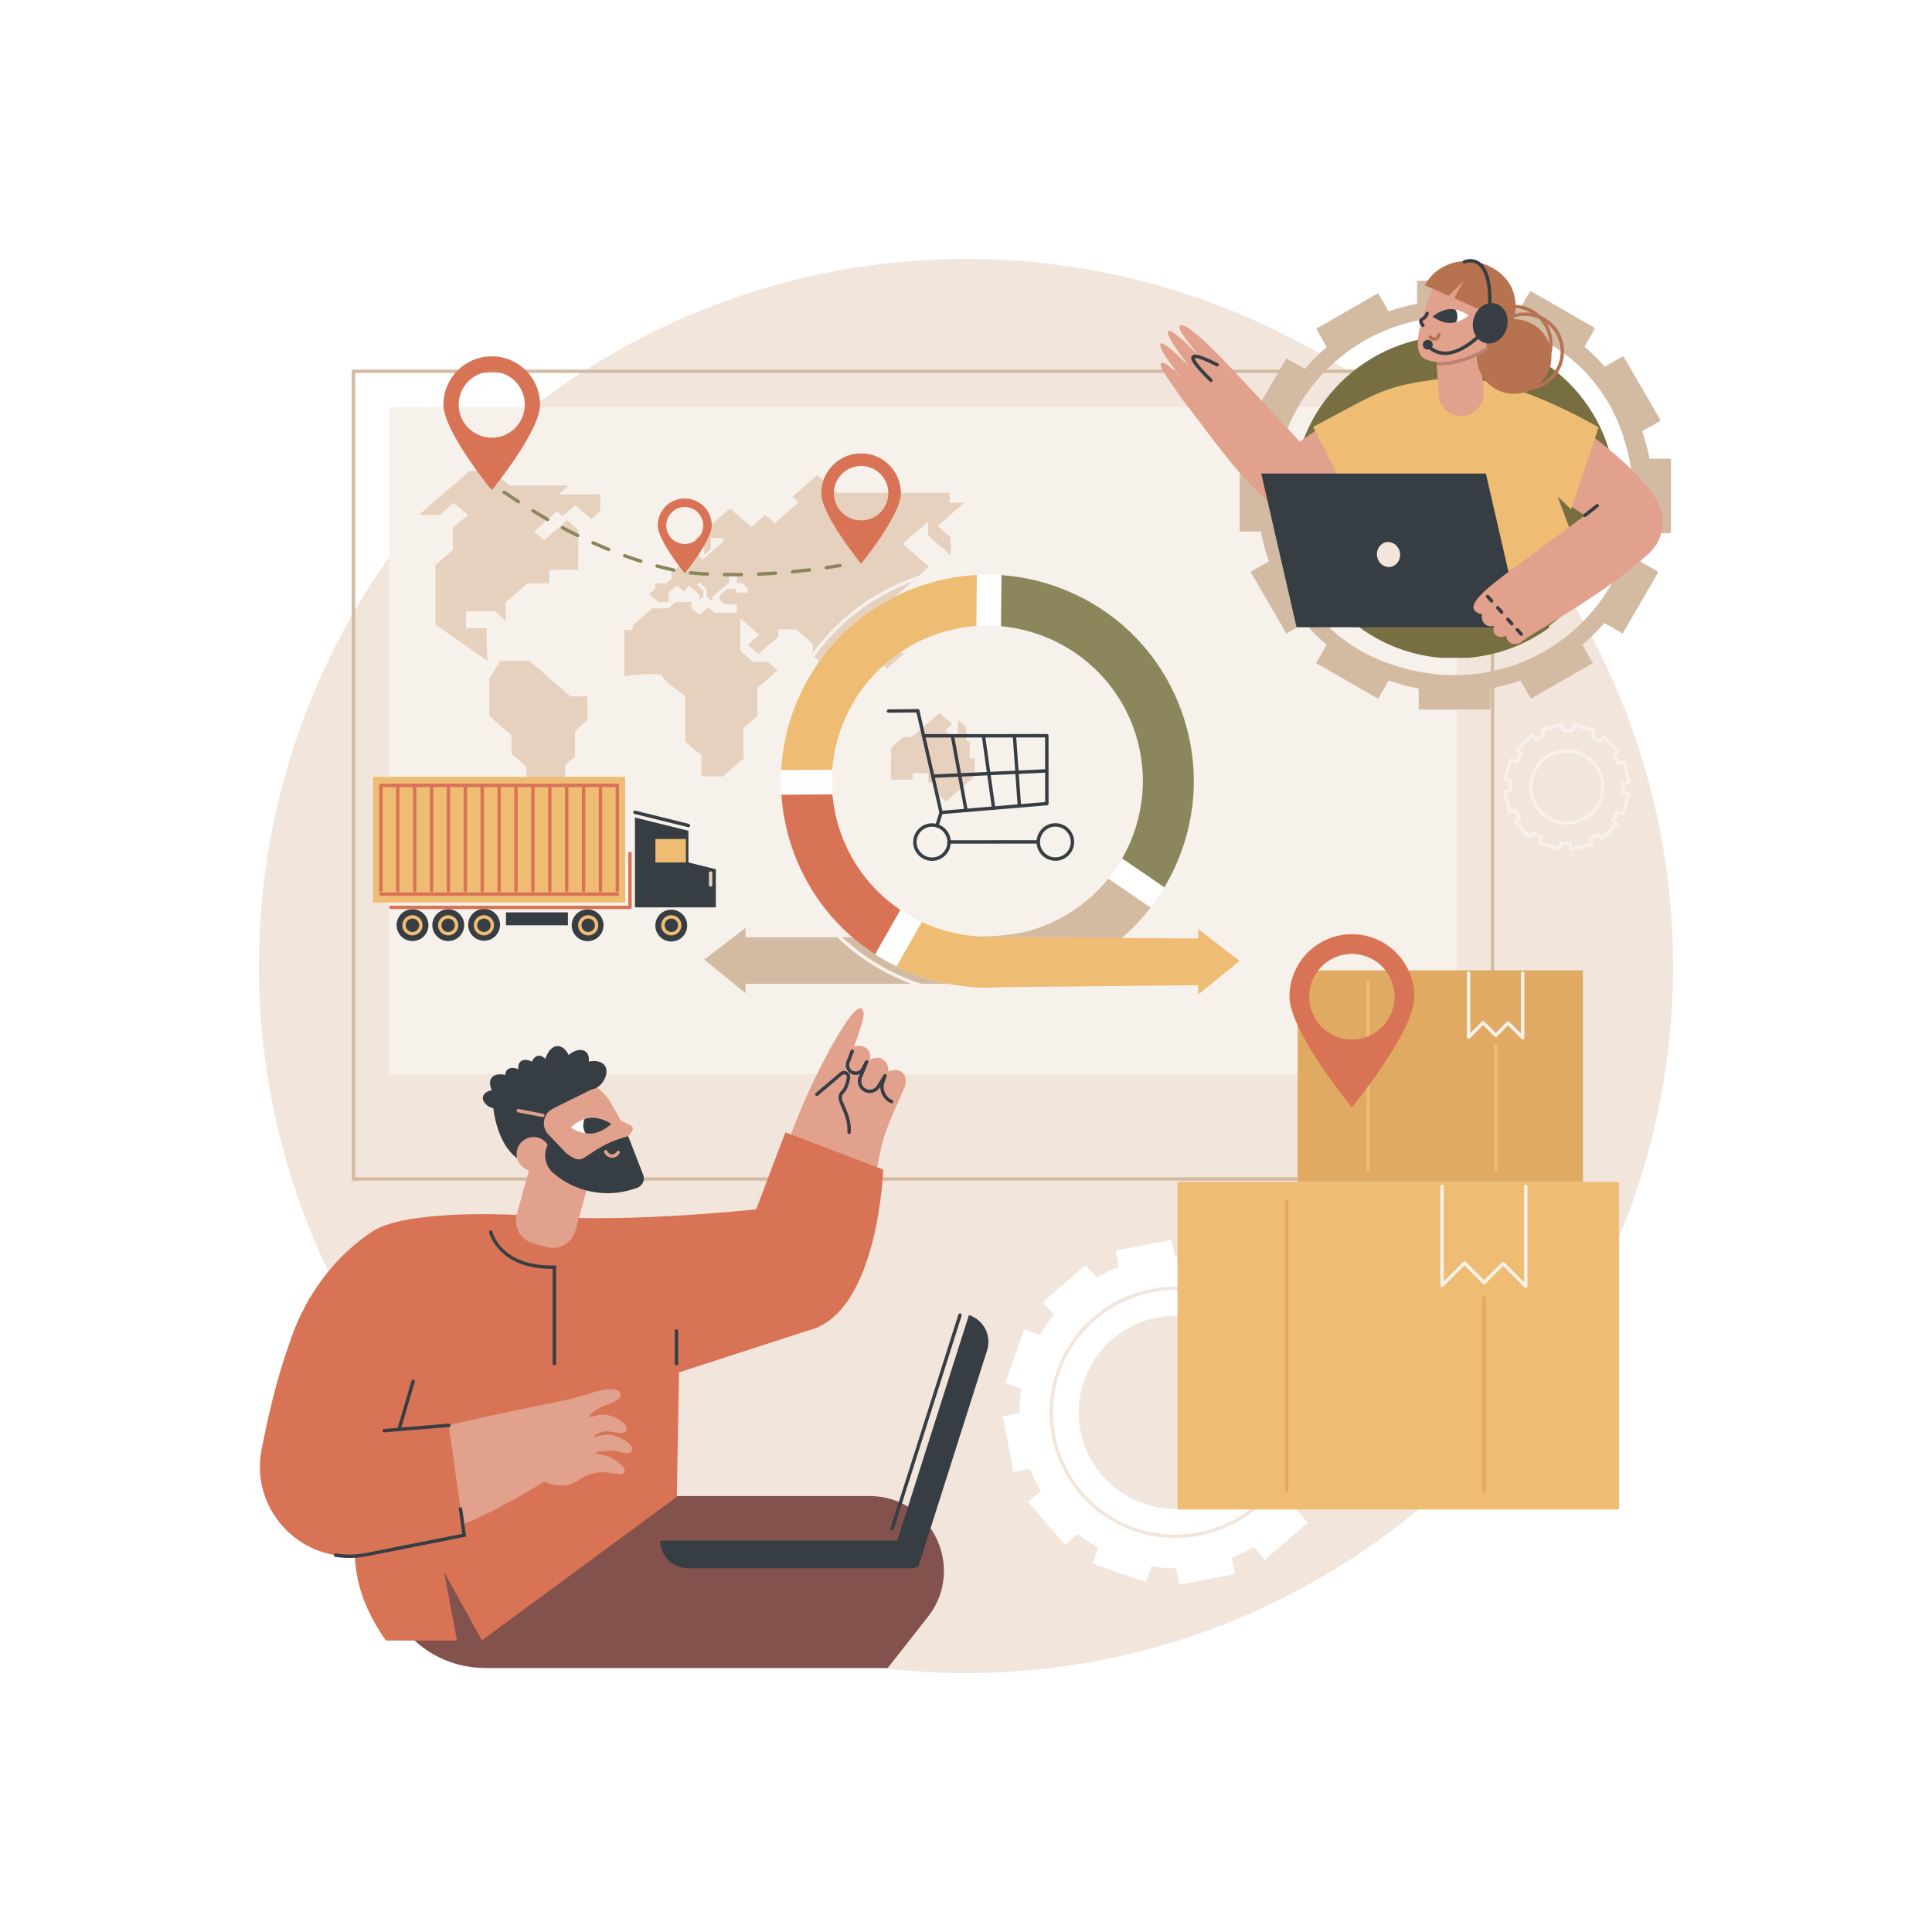 <?xml version="1.0" encoding="utf-8"?>
<!-- Generator: Adobe Illustrator 27.5.0, SVG Export Plug-In . SVG Version: 6.00 Build 0)  -->
<svg version="1.1" xmlns="http://www.w3.org/2000/svg" xmlns:xlink="http://www.w3.org/1999/xlink" x="0px" y="0px"
	 viewBox="0 0 2500 2500" style="enable-background:new 0 0 2500 2500;" xml:space="preserve">
<g id="Background">
	<rect style="fill:#FFFFFF;" width="2500" height="2500"/>
</g>
<g id="Illustration">
	<g id="Handling_and_order_processing_1_">
		<circle style="fill:#F2E6DC;" cx="1250" cy="1250" r="915"/>
		<g>
			<g>
				<path style="fill:#D3BBA3;" d="M1931.289,1527.833H457.37c-1.219,0-2.205-0.987-2.205-2.205V480.457
					c0-1.218,0.986-2.205,2.205-2.205h1473.92c1.219,0,2.205,0.987,2.205,2.205v1045.172
					C1933.494,1526.846,1932.508,1527.833,1931.289,1527.833z M459.574,1523.424h1469.51V482.662H459.574V1523.424z"/>
				
					<rect x="762.78" y="267.532" transform="matrix(-1.836970e-16 1 -1 -1.836970e-16 2152.579 -236.08)" style="fill:#F7F1EB;" width="863.099" height="1381.435"/>
			</g>
			<g>
				<g>
					<g>
						<path style="fill:#E6D0BE;" d="M1254.848,981.41v-20.417l-4.577-3.988v-16.11l-10.709-9.331v16.988l-6.453,5.623
							l-10.297-8.972l9.336-8.135l-16.476-14.356l-35.698,31.104h-10.984l-15.797,13.764c-0.246,16.3-0.503,41.266,0.237,41.266
							c1.098,0,27.46,0,27.46,0v-8.295h20.504v12.123h9.885v13.08l12.998,11.325l36.979-32.221V981.41H1254.848z"/>
					</g>
					<path style="fill:#E6D0BE;" d="M630.588,855.079c0-2.871-2.197-42.11,0-42.11c2.197,0-27.46,0-27.46,0v-22.013h37.346
						l13.73,11.963v-23.448l28.284-24.644h28.284v-17.466h37.346V685.68l-14.28-12.442l-29.657,25.84l-13.181-11.485l29.657-25.84
						l7.14,6.221l16.476-14.356l20.87,18.184l11.533-10.049v-22.013h-53.822l13.181-11.484h-76.888l-21.693-18.902h-29.931
						l-65.218,56.825h26.774l17.918-15.612l18.33,15.971l-19.222,16.749v28.233L563.517,731.2v76.983L630.588,855.079z"/>
					<path style="fill:#E6D0BE;" d="M647.21,855.079h37.893l52.877,46.072h22.085v31l-16.063,13.996v33.748
						c0,0-12.761,8.254-12.761,11.119c0,2.864,0,76.793,0,76.793l14.412,12.557v12.564l-64.383-56.098v-44.387l-19.374-16.88V951.53
						l-28.761-25.06v-47.996L647.21,855.079z"/>
					<path style="fill:#E6D0BE;" d="M807.843,815.156v59.574c0,0,49.426-5.742,49.426,0c0,5.742,29.655,25.839,29.655,25.839v27.992
						c0,0,0,27.274,0,30.146c0,2.871,20.808,18.13,20.808,18.13v27.806h27.794l26.579-23.159v-39.286l17.664-15.391v-36.287
						l26.48-23.073l-12.805-11.157h-19.202l-16.191-14.108v-42.1l24.571,21.409l-14.97,13.043l13.592,11.843l25.537-22.25v-9.69
						h23.477l21.418,18.661v15.073l17.711,15.432l37.481-32.658l11.121,9.69v28.351h20.182l-9.885-8.613v-12.202l10.964,9.554
						l8.394,7.313l21.418-18.661l-18.564-16.175l32.127-27.992L1153,776.398l49.242-42.905l-34.186-29.787l33.042-28.79v18.223
						l29.084,25.341v-23.188l-16.921-14.744l34.312-29.897h-18.786v-12.78h-144.982l-26.36-22.968l-32.127,27.993l8.238,7.177
						l-30.891,26.916l-12.356-10.766l-18.123,15.791l-27.596-24.045l-45.719,39.836l12.357,10.766v9.69l8.443-7.357v-14.894h15.857
						v5.303l-26.061,22.707l-10.409-9.069l-30.206,26.319v8.055l-6.27,5.463h-14.691v6.979l-7.872,6.859l11.762,10.248h13.318
						V767.03l10.847-9.451l9.337,8.135c0,0,4.805-8.972,7.551-6.58c2.746,2.393,11.808,9.092,11.808,10.288
						c0,1.196,1.373,7.417,0,7.417c-1.373,0,5.492-4.785,5.492-4.785v-7.896l-8.513-7.417l3.433-2.991l9.336,8.135v9.929l7.346,6.4
						v-5.682l6.419-5.593l15.378-13.399v-8.045h9.988v9.092c0,0,6.179-0.598,6.865,0c0.686,0.598,7.002,6.101,7.002,6.101v6.101
						h-15.515v-4.785h-10.71l-10.023,8.733v5.383l6.797,5.922h15.583v10.827h-28.833l-8.101-7.058l-11.671,10.169l-10.297-8.972
						v-8.015h-20.458l-9.474,8.255h-20.458l-25.558,22.269v5.366L807.843,815.156z"/>
				</g>
			</g>
			<g>
				
					<rect x="958.091" y="1212.824" transform="matrix(-1 -1.224647e-16 1.224647e-16 -1 2216.569 2485.894)" style="fill:#D3BBA3;" width="300.387" height="60.246"/>
				<polygon style="fill:#D3BBA3;" points="964.771,1285.204 964.771,1200.693 911.219,1241.692 				"/>
				<path style="fill:#F7F1EB;" d="M1277.474,1291.137c-40.389,0-80.622-8.844-118.311-26.429
					c-67.828-31.647-119.276-87.815-144.859-158.157c-25.586-70.342-22.246-146.436,9.401-214.265
					c31.647-67.829,87.814-119.275,158.155-144.859c70.339-25.584,146.433-22.245,214.266,9.402
					c67.83,31.648,119.276,87.816,144.859,158.157c25.586,70.34,22.246,146.433-9.401,214.264
					c-31.649,67.831-87.816,119.277-158.157,144.861C1342.172,1285.479,1309.771,1291.137,1277.474,1291.137z M1277.81,734.813
					c-31.793,0-63.675,5.568-94.443,16.759c-69.234,25.182-124.516,75.818-155.666,142.579
					c-31.15,66.762-34.435,141.658-9.254,210.893c25.183,69.235,75.819,124.52,142.581,155.668
					c66.758,31.149,141.653,34.435,210.892,9.254l0.754,2.072l-0.754-2.072c69.234-25.181,124.519-75.818,155.668-142.581
					c31.149-66.763,34.435-141.659,9.254-210.892c-25.183-69.234-75.819-124.518-142.581-155.668
					C1357.168,743.52,1317.559,734.813,1277.81,734.813z M1277.834,1203.21c-78.644,0-152.63-48.587-181.03-126.666
					c-36.268-99.715,15.35-210.346,115.064-246.615c99.71-36.263,210.343,15.349,246.615,115.064
					c36.267,99.716-15.35,210.347-115.064,246.616C1321.781,1199.478,1299.628,1203.21,1277.834,1203.21z M1277.457,822.738
					c-21.299,0-42.936,3.644-64.082,11.336c-97.43,35.436-147.865,143.533-112.428,240.963
					c27.747,76.284,100.048,123.758,176.883,123.764c21.301,0.001,42.936-3.644,64.082-11.336
					c97.43-35.436,147.865-143.533,112.429-240.964C1426.592,870.217,1354.292,822.738,1277.457,822.738z"/>
				<path style="fill:#FFFFFF;" d="M1368.922,1261.726c-67.032,24.381-139.548,21.199-204.187-8.96
					c-64.64-30.159-113.666-83.686-138.047-150.719c-24.381-67.033-21.199-139.548,8.96-204.188
					c30.159-64.64,83.685-113.666,150.717-138.047c67.033-24.382,139.548-21.2,204.188,8.959
					c64.639,30.159,113.665,83.685,138.046,150.718c24.382,67.033,21.2,139.549-8.959,204.188
					C1489.481,1188.318,1435.955,1237.344,1368.922,1261.726z M1208.871,821.689c-104.26,37.922-158.229,153.594-120.307,257.853
					c37.922,104.26,153.594,158.23,257.853,120.308c104.26-37.922,158.229-153.594,120.307-257.854
					C1428.802,837.737,1313.13,783.767,1208.871,821.689z"/>
				<g>
					<path style="fill:#D87355;" d="M1088.563,1079.542c-6.193-17.026-9.919-34.356-11.392-51.602l-66.092,0.415
						c1.675,24.859,6.856,49.63,15.608,73.693c20.133,55.354,57.085,101.483,105.745,132.864l32.577-57.529
						C1130.983,1154.445,1103.631,1120.969,1088.563,1079.542z"/>
					<path style="fill:#8B865C;" d="M1295.29,810.371c75.379,6.755,143.901,55.928,171.434,131.625
						c21.038,57.842,13.781,119.19-14.643,168.832l54.57,37.333c4.71-7.884,9.053-16.047,12.989-24.483
						c30.159-64.64,33.341-137.155,8.959-204.188c-24.381-67.033-73.407-120.559-138.046-150.718
						c-30.292-14.134-62.314-22.342-94.691-24.566L1295.29,810.371z"/>
					<path style="fill:#EFBC73;" d="M1076.99,996.116c5.703-76.554,55.181-146.53,131.881-174.427
						c18.012-6.551,36.364-10.357,54.597-11.638l0.572-66.098c-26.194,1.369-52.326,6.64-77.675,15.86
						c-67.032,24.381-120.559,73.407-150.717,138.047c-14.713,31.533-22.986,64.941-24.791,98.672L1076.99,996.116z"/>
					<path style="fill:#EFBC73;" d="M1434.154,1137.123c-22.237,27.638-52.037,49.742-87.738,62.727
						c-52.096,18.948-107.04,14.953-153.711-6.794l-32.561,57.5c1.525,0.745,3.049,1.491,4.591,2.21
						c64.639,30.159,137.155,33.341,204.187,8.96c48.116-17.501,89.27-47.7,119.821-87.256L1434.154,1137.123z"/>
				</g>
				<polygon style="fill:#EFBC73;" points="1550.504,1286.876 1550.504,1202.365 1604.056,1243.363 				"/>
				<path style="fill:#D3BBA3;" d="M1434.154,1137.123c-22.237,27.638-52.037,49.742-87.737,62.727
					c-10.319,3.753-28.125,10.462-75.192,12.136c0.604,22.169,45.649,40.629,47.285,62.753c17.004-2.669,33.876-6.998,50.412-13.013
					c48.116-17.501,89.27-47.7,119.822-87.256L1434.154,1137.123z"/>
				<polygon style="fill:#EFBC73;" points="1557.183,1274.742 1265.367,1277.671 1257.208,1212.195 1557.183,1214.496 				"/>
				<g>
					<g>
						<g>
							<g>
								<path style="fill:#363E44;" d="M1217.733,1053.588c-1.018,0-1.916-0.704-2.147-1.714l-29.698-129.913l-36.192,0.344
									c-0.009,0-0.015,0-0.021,0c-1.208,0-2.194-0.973-2.205-2.183c-0.011-1.219,0.967-2.214,2.183-2.226l37.969-0.362
									c0.009,0,0.015,0,0.021,0c1.027,0,1.921,0.71,2.149,1.714l29.666,129.777l132.972-11.187l-0.067-83.607l-39.708,0.032
									h-0.002c-1.217,0-2.205-0.986-2.205-2.203c0-1.218,0.986-2.206,2.203-2.207l41.913-0.034h0.002
									c0.583,0,1.143,0.231,1.557,0.645c0.416,0.412,0.648,0.973,0.648,1.558l0.071,87.841c0,1.148-0.876,2.103-2.02,2.199
									l-136.901,11.517C1217.858,1053.586,1217.795,1053.588,1217.733,1053.588z"/>
								<path style="fill:#363E44;" d="M1319.056,1045.064c-1.148,0-2.114-0.888-2.196-2.05l-6.261-88.688l-115.544,0.035l0,0
									c-1.217,0-2.205-0.986-2.205-2.204c0-1.218,0.986-2.206,2.205-2.206l117.598-0.036l0,0c1.158,0,2.119,0.895,2.198,2.05
									l6.406,90.739c0.086,1.214-0.829,2.268-2.043,2.354C1319.161,1045.062,1319.107,1045.064,1319.056,1045.064z"/>
								<path style="fill:#363E44;" d="M1205.985,1113.966c-13.397,0.001-24.302-10.893-24.313-24.292
									c-0.009-13.406,10.888-24.321,24.292-24.332c0.007,0,0.013,0,0.019,0c6.487,0,12.585,2.524,17.178,7.106
									c4.595,4.588,7.129,10.693,7.133,17.186v-0.001c0.011,13.404-10.884,24.32-24.29,24.332
									C1205.998,1113.966,1205.99,1113.966,1205.985,1113.966z M1205.983,1069.752c-0.004,0-0.011,0-0.015,0
									c-10.972,0.009-19.895,8.944-19.886,19.919c0.009,10.968,8.938,19.885,19.904,19.885c0.004,0,0.011,0,0.015,0
									c5.316-0.004,10.311-2.079,14.067-5.841c3.757-3.762,5.822-8.761,5.818-14.076c0,0,0,0,0-0.001
									c-0.004-5.315-2.078-10.311-5.839-14.068C1216.286,1071.818,1211.293,1069.752,1205.983,1069.752z"/>
								<path style="fill:#363E44;" d="M1365.658,1113.836c-6.487,0-12.585-2.524-17.178-7.106
									c-4.595-4.588-7.129-10.693-7.133-17.186c-0.011-13.403,10.884-24.319,24.29-24.331c0.006,0,0.015,0,0.019,0
									c13.397,0,24.303,10.893,24.313,24.292c0.007,6.494-2.517,12.601-7.105,17.197c-4.588,4.596-10.693,7.129-17.186,7.134
									C1365.671,1113.836,1365.665,1113.836,1365.658,1113.836z M1365.656,1069.622c-0.004,0-0.011,0-0.015,0
									c-5.316,0.004-10.311,2.079-14.066,5.841c-3.757,3.762-5.822,8.761-5.818,14.076c0.004,5.316,2.078,10.313,5.839,14.069
									c3.759,3.752,8.753,5.818,14.062,5.818c0.004,0,0.011,0,0.015,0c5.316-0.004,10.314-2.079,14.069-5.84
									c3.757-3.762,5.822-8.761,5.818-14.077C1385.551,1078.539,1376.622,1069.622,1365.656,1069.622z"/>
								<path style="fill:#363E44;" d="M1228.09,1091.686c-1.217,0-2.205-0.986-2.205-2.203c0-1.218,0.986-2.206,2.203-2.207
									l115.288-0.094h0.002c1.217,0,2.205,0.986,2.205,2.203c0,1.218-0.986,2.206-2.203,2.207l-115.288,0.094H1228.09z"/>
								<path style="fill:#363E44;" d="M1212.456,1070.718c-0.215,0-0.433-0.032-0.65-0.099c-1.163-0.358-1.815-1.592-1.458-2.756
									l5.28-17.128c0.357-1.164,1.583-1.82,2.758-1.458c1.163,0.359,1.815,1.592,1.458,2.756l-5.28,17.128
									C1214.271,1070.108,1213.399,1070.718,1212.456,1070.718z"/>
							</g>
							<path style="fill:#363E44;" d="M1285.731,1047.868c-1.083,0-2.026-0.796-2.181-1.898l-13.089-93.018
								c-0.17-1.206,0.67-2.32,1.875-2.49c1.232-0.185,2.321,0.671,2.491,1.876l13.089,93.018c0.17,1.206-0.67,2.32-1.875,2.49
								C1285.936,1047.861,1285.833,1047.868,1285.731,1047.868z"/>
							<path style="fill:#363E44;" d="M1250.045,1050.87c-1.044,0-1.972-0.744-2.166-1.808l-17.662-96.545
								c-0.22-1.198,0.573-2.347,1.772-2.567c1.191-0.212,2.347,0.575,2.564,1.772l17.662,96.545
								c0.22,1.198-0.573,2.347-1.772,2.567C1250.31,1050.858,1250.177,1050.87,1250.045,1050.87z"/>
							<path style="fill:#363E44;" d="M1206.995,1006.61c-1.169,0-2.145-0.92-2.201-2.101c-0.056-1.217,0.883-2.249,2.099-2.306
								l147.604-6.916c1.251-0.043,2.25,0.884,2.306,2.099c0.056,1.217-0.883,2.249-2.099,2.306l-147.604,6.916
								C1207.066,1006.609,1207.03,1006.61,1206.995,1006.61z"/>
						</g>
					</g>
				</g>
			</g>
			<g>
				<path style="fill:#8B865C;" d="M949.083,745.807c-3.908,0-7.797-0.032-11.67-0.097c-1.219-0.021-2.188-1.024-2.168-2.242
					c0.022-1.218,0.99-2.194,2.241-2.168c3.848,0.065,7.713,0.097,11.597,0.097c3.402-0.004,6.903-0.023,10.38-0.072
					c0.009,0,0.019,0,0.03,0c1.204,0,2.188,0.967,2.205,2.174c0.017,1.218-0.956,2.219-2.172,2.236
					C956.031,745.785,952.599,745.801,949.083,745.807z M981.522,745.108c-1.173,0-2.149-0.926-2.201-2.11
					c-0.052-1.216,0.891-2.246,2.108-2.297c7.213-0.309,14.598-0.728,21.947-1.242c1.247-0.075,2.269,0.83,2.353,2.045
					c0.086,1.214-0.829,2.268-2.043,2.353c-7.392,0.518-14.816,0.938-22.068,1.249C981.587,745.106,981.555,745.108,981.522,745.108
					z M915.417,744.989c-0.037,0-0.073-0.001-0.11-0.002c-7.39-0.363-14.816-0.854-22.072-1.459
					c-1.214-0.101-2.114-1.167-2.013-2.38c0.099-1.212,1.128-2.132,2.379-2.014c7.206,0.601,14.581,1.088,21.921,1.448
					c1.217,0.06,2.153,1.095,2.095,2.31C917.559,744.072,916.583,744.989,915.417,744.989z M1025.492,742.033
					c-1.124,0-2.082-0.854-2.192-1.994c-0.116-1.212,0.771-2.29,1.983-2.406c7.185-0.689,14.54-1.487,21.859-2.37
					c1.208-0.145,2.308,0.716,2.454,1.925c0.144,1.209-0.717,2.307-1.925,2.453c-7.357,0.887-14.747,1.689-21.966,2.382
					C1025.634,742.03,1025.563,742.033,1025.492,742.033z M871.708,739.904c-0.159,0-0.321-0.017-0.482-0.053
					c-7.129-1.589-14.366-3.375-21.503-5.31c-1.176-0.319-1.869-1.53-1.55-2.705c0.317-1.177,1.527-1.866,2.704-1.551
					c7.073,1.917,14.243,3.688,21.31,5.262c1.188,0.265,1.936,1.443,1.671,2.631C873.628,739.206,872.718,739.904,871.708,739.904z
					 M1069.254,736.764c-1.079,0-2.022-0.792-2.181-1.891c-0.172-1.206,0.663-2.323,1.869-2.497
					c5.82-0.838,11.724-1.742,17.548-2.686c1.227-0.196,2.332,0.623,2.53,1.824c0.194,1.203-0.622,2.335-1.824,2.53
					c-5.852,0.948-11.782,1.856-17.626,2.697C1069.463,736.757,1069.358,736.764,1069.254,736.764z M829.146,728.383
					c-0.222,0-0.446-0.034-0.67-0.106c-6.94-2.21-13.991-4.617-20.954-7.155c-1.143-0.417-1.733-1.683-1.316-2.826
					c0.416-1.145,1.684-1.733,2.827-1.317c6.905,2.517,13.898,4.904,20.782,7.097c1.161,0.369,1.8,1.609,1.432,2.769
					C830.949,727.783,830.081,728.383,829.146,728.383z M787.707,713.301c-0.28,0-0.562-0.054-0.835-0.165
					c-6.718-2.749-13.558-5.695-20.332-8.757c-1.109-0.502-1.602-1.808-1.1-2.917c0.502-1.108,1.807-1.604,2.918-1.1
					c6.724,3.04,13.517,5.964,20.186,8.692c1.126,0.462,1.667,1.749,1.206,2.876C789.399,712.783,788.575,713.301,787.707,713.301z
					 M747.504,695.143c-0.327,0-0.661-0.073-0.973-0.228c-6.505-3.211-13.128-6.615-19.684-10.114
					c-1.074-0.574-1.481-1.91-0.906-2.983c0.573-1.076,1.912-1.48,2.982-0.908c6.515,3.479,13.097,6.86,19.559,10.052
					c1.092,0.538,1.542,1.861,1.001,2.953C749.099,694.692,748.318,695.143,747.504,695.143z M708.579,674.381
					c-0.37,0-0.747-0.094-1.094-0.292c-6.294-3.602-12.701-7.388-19.045-11.253c-1.04-0.634-1.369-1.991-0.734-3.031
					c0.633-1.041,1.99-1.367,3.03-0.735c6.309,3.843,12.682,7.609,18.941,11.193c1.057,0.605,1.423,1.952,0.818,3.008
					C710.088,673.983,709.343,674.381,708.579,674.381z M670.893,651.438c-0.409,0-0.822-0.113-1.193-0.352
					c-6.074-3.916-12.279-8.021-18.444-12.201c-1.008-0.684-1.27-2.054-0.586-3.063c0.685-1.007,2.056-1.269,3.062-0.587
					c6.134,4.161,12.312,8.248,18.358,12.145c1.023,0.659,1.318,2.024,0.659,3.048C672.327,651.082,671.616,651.438,670.893,651.438
					z"/>
				<path style="fill:#D87355;" d="M636.316,461.085c-34.531,0-62.524,27.993-62.524,62.524s62.524,110.732,62.524,110.732
					s62.524-76.201,62.524-110.732S670.847,461.085,636.316,461.085z M636.316,566.39c-23.628,0-42.781-19.154-42.781-42.781
					c0-23.627,19.154-42.781,42.781-42.781c23.628,0,42.781,19.154,42.781,42.781C679.098,547.236,659.944,566.39,636.316,566.39z"
					/>
				<path style="fill:#D87355;" d="M886.061,645.011c-19.31,0-34.964,15.654-34.964,34.964c0,19.31,34.964,61.922,34.964,61.922
					s34.964-42.612,34.964-61.922C921.025,660.664,905.371,645.011,886.061,645.011z M886.061,703.898
					c-13.213,0-23.923-10.711-23.923-23.924c0-13.213,10.711-23.923,23.923-23.923c13.213,0,23.924,10.711,23.924,23.923
					C909.985,693.187,899.274,703.898,886.061,703.898z"/>
				<path style="fill:#D87355;" d="M1114.26,586.695c-28.442,0-51.5,23.057-51.5,51.5c0,28.443,51.5,91.208,51.5,91.208
					s51.5-62.766,51.5-91.208C1165.76,609.752,1142.703,586.695,1114.26,586.695z M1114.26,673.432
					c-19.462,0-35.238-15.777-35.238-35.238s15.776-35.238,35.238-35.238c19.462,0,35.238,15.777,35.238,35.238
					S1133.722,673.432,1114.26,673.432z"/>
			</g>
		</g>
		<g>
			<g>
				<path style="fill:#FFFFFF;" d="M1740.686,1865.513l-20.461-7.15c1.653-10.615,2.429-21.227,2.381-31.752l21.28-4.036
					l-13.667-72.068l-21.328,4.045c-3.849-9.9-8.47-19.485-13.818-28.663l16.448-14.167l-47.87-55.579l-16.411,14.136
					c-8.204-6.594-16.99-12.597-26.324-17.914l7.15-20.461l-69.246-24.197l-7.15,20.461c-10.614-1.653-21.227-2.43-31.752-2.38
					l-4.035-21.28l-72.068,13.667l4.045,21.328c-9.901,3.849-19.485,8.469-28.663,13.818l-14.167-16.448l-55.579,47.87
					l14.135,16.411c-6.594,8.204-12.596,16.99-17.914,26.324l-20.461-7.149h-0.001l-24.197,69.245l20.461,7.15
					c-1.653,10.615-2.429,21.227-2.38,31.752l-21.28,4.036l13.667,72.067l21.328-4.045c3.849,9.901,8.469,19.486,13.818,28.663
					l-16.448,14.167l47.87,55.579h0.001l16.411-14.135c8.204,6.594,16.99,12.596,26.324,17.914l-7.15,20.461l69.246,24.197
					l7.15-20.461c10.614,1.653,21.227,2.43,31.752,2.381l4.036,21.28h0l72.067-13.667l-4.044-21.328
					c9.9-3.849,19.485-8.469,28.663-13.818l14.167,16.449l55.579-47.87l-14.135-16.411c6.594-8.204,12.596-16.991,17.914-26.324
					l20.461,7.15L1740.686,1865.513z M1637.48,1872.633c-23.57,61.116-91.499,93.865-153.994,74.241
					c-69.01-21.67-105.295-96.935-79.268-164.422c23.57-61.116,91.499-93.865,153.994-74.241
					C1627.223,1729.882,1663.508,1805.146,1637.48,1872.633z"/>
			</g>
			<path style="fill:#F2E6DC;" d="M1520.878,1990.231c-17.916,0-36.039-2.964-53.689-9.131
				c-41.015-14.332-73.997-43.78-92.865-82.918c-18.866-39.138-21.364-83.281-7.032-124.299
				c12.93-36.995,38.759-68.072,72.735-87.505c33.636-19.241,73.019-25.887,110.889-18.716c1.197,0.226,1.983,1.38,1.757,2.576
				c-0.228,1.196-1.391,1.984-2.575,1.756c-76.221-14.426-153.013,30.001-178.642,103.344
				c-13.946,39.904-11.515,82.851,6.841,120.928c18.358,38.077,50.444,66.726,90.348,80.671
				c68.059,23.783,143.587-1.385,183.659-61.215c0.68-1.011,2.048-1.28,3.06-0.605c1.012,0.678,1.283,2.048,0.605,3.06
				C1625.17,1964.159,1573.986,1990.231,1520.878,1990.231z"/>
		</g>
		<g>
			<g>
				<path style="fill:#F7F1EB;" d="M2033.635,1101.002c-0.99,0.001-1.89-0.672-2.138-1.676l-1.449-5.863
					c-2.726,0.091-5.465,0.038-8.182-0.161l-1.677,5.802c-0.164,0.562-0.543,1.036-1.055,1.319c-0.51,0.281-1.111,0.35-1.677,0.186
					l-25.48-7.371c-1.169-0.338-1.843-1.56-1.505-2.73l1.673-5.784c-2.412-1.283-4.759-2.702-7.011-4.239l-4.343,4.174
					c-0.424,0.407-0.958,0.637-1.572,0.616c-0.586-0.012-1.141-0.255-1.546-0.677l-18.381-19.123
					c-0.844-0.877-0.816-2.273,0.06-3.117l4.343-4.176c-1.445-2.308-2.769-4.711-3.958-7.173l-5.848,1.443
					c-0.571,0.14-1.169,0.049-1.667-0.253c-0.502-0.302-0.861-0.791-1.001-1.359l-6.356-25.753
					c-0.293-1.182,0.431-2.377,1.613-2.669l5.863-1.448c-0.095-2.725-0.041-5.465,0.161-8.183l-5.803-1.678
					c-1.169-0.338-1.843-1.561-1.505-2.73l7.37-25.481c0.164-0.562,0.543-1.036,1.055-1.319c0.51-0.281,1.113-0.349,1.677-0.186
					l5.783,1.673c1.283-2.41,2.702-4.758,4.24-7.012l-4.175-4.343c-0.405-0.421-0.627-0.986-0.616-1.571
					c0.013-0.585,0.256-1.141,0.676-1.547l19.124-18.381c0.422-0.407,1.085-0.62,1.572-0.616c0.586,0.012,1.141,0.255,1.546,0.677
					l4.175,4.344c2.315-1.448,4.715-2.773,7.172-3.96l-1.44-5.846c-0.293-1.182,0.431-2.376,1.613-2.668l25.752-6.357
					c1.182-0.293,2.377,0.431,2.668,1.612l1.449,5.863c2.724-0.094,5.46-0.039,8.182,0.162l1.677-5.802
					c0.34-1.17,1.548-1.843,2.732-1.505l25.48,7.37c1.169,0.338,1.843,1.56,1.505,2.73l-1.673,5.784
					c2.414,1.284,4.761,2.703,7.011,4.239l4.343-4.174c0.422-0.406,1.016-0.6,1.572-0.616c0.586,0.012,1.141,0.255,1.546,0.677
					l18.381,19.124c0.844,0.877,0.816,2.274-0.06,3.117l-4.343,4.175c1.443,2.308,2.769,4.71,3.958,7.173l5.848-1.443
					c0.566-0.142,1.165-0.051,1.667,0.253c0.502,0.303,0.861,0.791,1.001,1.359l6.356,25.753c0.293,1.182-0.428,2.377-1.611,2.669
					l-5.863,1.448c0.093,2.728,0.037,5.467-0.164,8.183l5.803,1.678c1.169,0.338,1.843,1.561,1.505,2.73l-7.37,25.481
					c-0.164,0.562-0.542,1.036-1.055,1.319c-0.508,0.281-1.109,0.35-1.677,0.186l-5.783-1.673c-1.283,2.413-2.702,4.76-4.24,7.012
					l4.175,4.344c0.405,0.421,0.627,0.986,0.616,1.571c-0.013,0.586-0.256,1.141-0.676,1.547l-19.124,18.381
					c-0.422,0.406-1.029,0.616-1.572,0.615c-0.586-0.012-1.141-0.255-1.546-0.677l-4.175-4.343c-2.308,1.445-4.709,2.77-7.172,3.958
					l1.443,5.845c0.14,0.567,0.049,1.168-0.252,1.669c-0.304,0.501-0.792,0.86-1.361,1l-25.754,6.357
					C2033.988,1100.981,2033.809,1101.002,2033.635,1101.002z M2031.757,1088.971c1.008,0,1.895,0.687,2.138,1.676l1.354,5.481
					l21.471-5.301l-1.348-5.464c-0.254-1.031,0.263-2.098,1.231-2.536c3.396-1.536,6.683-3.351,9.773-5.394
					c0.887-0.588,2.069-0.457,2.805,0.311l3.904,4.061l15.944-15.325l-3.904-4.062c-0.739-0.767-0.823-1.952-0.2-2.815
					c2.166-3.011,4.11-6.226,5.779-9.555c0.476-0.948,1.554-1.426,2.584-1.129l5.404,1.563l6.145-21.245l-5.424-1.568
					c-1.021-0.295-1.684-1.277-1.581-2.334c0.364-3.69,0.437-7.445,0.222-11.16c-0.063-1.06,0.642-2.014,1.671-2.268l5.48-1.353
					l-5.299-21.472l-5.465,1.349c-1.031,0.254-2.099-0.264-2.536-1.231c-1.537-3.399-3.353-6.688-5.394-9.775
					c-0.588-0.887-0.457-2.067,0.31-2.804l4.061-3.904l-15.326-15.945l-4.059,3.903c-0.769,0.741-1.951,0.821-2.816,0.201
					c-3.008-2.164-6.223-4.108-9.553-5.777c-0.949-0.476-1.425-1.562-1.13-2.584l1.563-5.406l-21.245-6.145l-1.568,5.423
					c-0.297,1.022-1.281,1.696-2.334,1.581c-3.701-0.363-7.452-0.436-11.16-0.221c-0.997,0.077-2.015-0.637-2.269-1.672
					l-1.354-5.481l-21.471,5.301l1.348,5.464c0.254,1.031-0.263,2.098-1.232,2.536c-3.385,1.531-6.673,3.346-9.775,5.395
					c-0.885,0.587-2.065,0.454-2.803-0.312l-3.904-4.061l-15.944,15.326l3.904,4.061c0.739,0.766,0.823,1.952,0.2,2.815
					c-2.168,3.014-4.113,6.229-5.775,9.554c-0.476,0.95-1.557,1.432-2.586,1.13l-5.407-1.564l-6.145,21.246l5.424,1.569
					c1.021,0.295,1.684,1.277,1.58,2.334c-0.364,3.695-0.437,7.449-0.22,11.158c0.062,1.061-0.64,2.016-1.673,2.271l-5.48,1.353
					l5.299,21.472l5.465-1.349c1.023-0.263,2.097,0.264,2.536,1.232c1.537,3.396,3.352,6.684,5.394,9.774
					c0.588,0.887,0.457,2.067-0.31,2.804l-4.061,3.905l15.326,15.944l4.059-3.903c0.771-0.739,1.953-0.82,2.816-0.201
					c3.014,2.167,6.227,4.111,9.553,5.777c0.95,0.476,1.425,1.562,1.13,2.584l-1.563,5.407l21.245,6.146l1.568-5.424
					c0.295-1.022,1.337-1.692,2.334-1.581c3.697,0.365,7.45,0.437,11.16,0.221
					C2031.669,1088.972,2031.712,1088.971,2031.757,1088.971z M2027.477,1067.223c-0.334,0-0.667-0.003-1.006-0.01
					c-13.64-0.271-26.193-6.01-35.346-16.161c-17.197-19.074-16.618-48.412,1.32-66.792c9.549-9.783,22.309-14.984,35.966-14.752
					c13.64,0.271,26.193,6.01,35.346,16.161c17.197,19.074,16.618,48.412-1.32,66.793
					C2053.123,1062.004,2040.74,1067.222,2027.477,1067.223z M2027.41,973.908c-12.07,0-23.334,4.749-31.808,13.432
					c-16.319,16.719-16.844,43.408-1.199,60.759c8.326,9.236,19.746,14.458,32.157,14.704c12.419,0.253,24.031-4.518,32.721-13.422
					c16.319-16.72,16.846-43.409,1.199-60.761l0,0c-8.326-9.236-19.746-14.458-32.157-14.704
					C2028.019,973.911,2027.713,973.908,2027.41,973.908z"/>
			</g>
		</g>
		<g>
			<g>
				<rect x="482.723" y="1005.268" style="fill:#EFBC73;" width="326.29" height="162.661"/>
				<g>
					<path style="fill:#D87355;" d="M798.871,1018.446H492.864c-1.219,0-2.205-0.987-2.205-2.205s0.986-2.205,2.205-2.205h306.007
						c1.219,0,2.205,0.987,2.205,2.205S800.09,1018.446,798.871,1018.446z"/>
					<path style="fill:#D87355;" d="M798.871,1159.16H492.864c-1.219,0-2.205-0.987-2.205-2.205c0-1.218,0.986-2.205,2.205-2.205
						h306.007c1.219,0,2.205,0.987,2.205,2.205C801.076,1158.173,800.09,1159.16,798.871,1159.16z"/>
				</g>
				<path style="fill:#D87355;" d="M492.864,1154.387c-1.219,0-2.205-0.987-2.205-2.205v-132.69c0-1.218,0.986-2.205,2.205-2.205
					s2.205,0.987,2.205,2.205v132.69C495.069,1153.4,494.083,1154.387,492.864,1154.387z"/>
				<path style="fill:#D87355;" d="M514.723,1154.387c-1.219,0-2.205-0.987-2.205-2.205v-132.69c0-1.218,0.986-2.205,2.205-2.205
					s2.205,0.987,2.205,2.205v132.69C516.928,1153.4,515.942,1154.387,514.723,1154.387z"/>
				<path style="fill:#D87355;" d="M536.58,1154.387c-1.219,0-2.205-0.987-2.205-2.205v-132.69c0-1.218,0.986-2.205,2.205-2.205
					c1.219,0,2.205,0.987,2.205,2.205v132.69C538.784,1153.4,537.798,1154.387,536.58,1154.387z"/>
				<path style="fill:#D87355;" d="M558.436,1154.387c-1.219,0-2.205-0.987-2.205-2.205v-132.69c0-1.218,0.986-2.205,2.205-2.205
					c1.219,0,2.205,0.987,2.205,2.205v132.69C560.641,1153.4,559.655,1154.387,558.436,1154.387z"/>
				<path style="fill:#D87355;" d="M580.295,1154.387c-1.219,0-2.205-0.987-2.205-2.205v-132.69c0-1.218,0.986-2.205,2.205-2.205
					c1.219,0,2.205,0.987,2.205,2.205v132.69C582.5,1153.4,581.513,1154.387,580.295,1154.387z"/>
				<path style="fill:#D87355;" d="M602.154,1154.387c-1.219,0-2.205-0.987-2.205-2.205v-132.69c0-1.218,0.986-2.205,2.205-2.205
					s2.205,0.987,2.205,2.205v132.69C604.358,1153.4,603.372,1154.387,602.154,1154.387z"/>
				<path style="fill:#D87355;" d="M624.01,1154.387c-1.219,0-2.205-0.987-2.205-2.205v-132.69c0-1.218,0.986-2.205,2.205-2.205
					c1.219,0,2.205,0.987,2.205,2.205v132.69C626.215,1153.4,625.229,1154.387,624.01,1154.387z"/>
				<path style="fill:#D87355;" d="M645.869,1154.387c-1.219,0-2.205-0.987-2.205-2.205v-132.69c0-1.218,0.986-2.205,2.205-2.205
					c1.219,0,2.205,0.987,2.205,2.205v132.69C648.074,1153.4,647.087,1154.387,645.869,1154.387z"/>
				<path style="fill:#D87355;" d="M667.725,1154.387c-1.219,0-2.205-0.987-2.205-2.205v-132.69c0-1.218,0.986-2.205,2.205-2.205
					s2.205,0.987,2.205,2.205v132.69C669.93,1153.4,668.944,1154.387,667.725,1154.387z"/>
				<path style="fill:#D87355;" d="M689.582,1154.387c-1.219,0-2.205-0.987-2.205-2.205v-132.69c0-1.218,0.986-2.205,2.205-2.205
					s2.205,0.987,2.205,2.205v132.69C691.787,1153.4,690.801,1154.387,689.582,1154.387z"/>
				<path style="fill:#D87355;" d="M711.441,1154.387c-1.219,0-2.205-0.987-2.205-2.205v-132.69c0-1.218,0.986-2.205,2.205-2.205
					s2.205,0.987,2.205,2.205v132.69C713.645,1153.4,712.659,1154.387,711.441,1154.387z"/>
				<path style="fill:#D87355;" d="M733.297,1154.387c-1.219,0-2.205-0.987-2.205-2.205v-132.69c0-1.218,0.986-2.205,2.205-2.205
					c1.219,0,2.205,0.987,2.205,2.205v132.69C735.502,1153.4,734.516,1154.387,733.297,1154.387z"/>
				<path style="fill:#D87355;" d="M755.156,1154.387c-1.219,0-2.205-0.987-2.205-2.205v-132.69c0-1.218,0.986-2.205,2.205-2.205
					s2.205,0.987,2.205,2.205v132.69C757.361,1153.4,756.375,1154.387,755.156,1154.387z"/>
				<path style="fill:#D87355;" d="M777.012,1154.387c-1.219,0-2.205-0.987-2.205-2.205v-132.69c0-1.218,0.986-2.205,2.205-2.205
					c1.219,0,2.205,0.987,2.205,2.205v132.69C779.217,1153.4,778.231,1154.387,777.012,1154.387z"/>
				<path style="fill:#D87355;" d="M798.871,1154.387c-1.219,0-2.205-0.987-2.205-2.205v-132.69c0-1.218,0.986-2.205,2.205-2.205
					c1.219,0,2.205,0.987,2.205,2.205v132.69C801.076,1153.4,800.09,1154.387,798.871,1154.387z"/>
			</g>
			<g>
				<g>
					<g>
						
							<ellipse transform="matrix(0.385 -0.923 0.923 0.385 -776.796 1228.751)" style="fill:#363E44;" cx="533.689" cy="1197.303" rx="20.599" ry="20.599"/>
						<path style="fill:#EFBC73;" d="M533.688,1210.39c-7.215,0-13.087-5.87-13.087-13.087c0-7.216,5.872-13.087,13.087-13.087
							c7.217,0,13.089,5.871,13.089,13.087C546.777,1204.52,540.905,1210.39,533.688,1210.39z M533.688,1188.626
							c-4.784,0-8.677,3.893-8.677,8.677s3.893,8.677,8.677,8.677c4.786,0,8.679-3.893,8.679-8.677
							S538.474,1188.626,533.688,1188.626z"/>
					</g>
					<g>
						
							<ellipse transform="matrix(0.385 -0.923 0.923 0.385 -748.356 1271.434)" style="fill:#363E44;" cx="579.939" cy="1197.303" rx="20.599" ry="20.599"/>
						<path style="fill:#EFBC73;" d="M579.94,1210.39c-7.215,0-13.087-5.87-13.087-13.087c0-7.216,5.872-13.087,13.087-13.087
							s13.087,5.871,13.087,13.087C593.026,1204.52,587.155,1210.39,579.94,1210.39z M579.94,1188.626
							c-4.784,0-8.677,3.893-8.677,8.677s3.893,8.677,8.677,8.677s8.677-3.893,8.677-8.677S584.724,1188.626,579.94,1188.626z"/>
					</g>
					<g>
						
							<ellipse transform="matrix(0.291 -0.957 0.957 0.291 -701.604 1447.528)" style="fill:#363E44;" cx="626.19" cy="1197.303" rx="20.599" ry="20.599"/>
						<path style="fill:#EFBC73;" d="M626.189,1210.39c-7.215,0-13.087-5.87-13.087-13.087c0-7.216,5.872-13.087,13.087-13.087
							c7.215,0,13.087,5.871,13.087,13.087C639.276,1204.52,633.404,1210.39,626.189,1210.39z M626.189,1188.626
							c-4.784,0-8.677,3.893-8.677,8.677s3.893,8.677,8.677,8.677s8.677-3.893,8.677-8.677S630.973,1188.626,626.189,1188.626z"/>
					</g>
					<g>
						
							<ellipse transform="matrix(0.529 -0.848 0.848 0.529 -657.566 1209.373)" style="fill:#363E44;" cx="761.137" cy="1197.303" rx="20.599" ry="20.599"/>
						<path style="fill:#EFBC73;" d="M761.137,1210.39c-7.215,0-13.087-5.87-13.087-13.087c0-7.216,5.872-13.087,13.087-13.087
							c7.215,0,13.087,5.871,13.087,13.087C774.224,1204.52,768.352,1210.39,761.137,1210.39z M761.137,1188.626
							c-4.784,0-8.677,3.893-8.677,8.677s3.893,8.677,8.677,8.677c4.784,0,8.677-3.893,8.677-8.677
							S765.922,1188.626,761.137,1188.626z"/>
					</g>
					<g>
						
							<ellipse transform="matrix(0.853 -0.522 0.522 0.853 -497.379 629.85)" style="fill:#363E44;" cx="868.699" cy="1197.303" rx="20.599" ry="20.599"/>
						<path style="fill:#EFBC73;" d="M868.7,1210.39c-7.215,0-13.087-5.87-13.087-13.087c0-7.216,5.872-13.087,13.087-13.087
							c7.215,0,13.087,5.871,13.087,13.087C881.787,1204.52,875.915,1210.39,868.7,1210.39z M868.7,1188.626
							c-4.784,0-8.677,3.893-8.677,8.677s3.893,8.677,8.677,8.677c4.784,0,8.677-3.893,8.677-8.677S873.484,1188.626,868.7,1188.626
							z"/>
					</g>
					<rect x="654.726" y="1180.591" style="fill:#363E44;" width="80.154" height="16.712"/>
				</g>
				<path style="fill:#D87355;" d="M815.207,1176.328H505.835c-1.219,0-2.205-0.987-2.205-2.205c0-1.218,0.986-2.205,2.205-2.205
					h307.168v-67.585c0-1.218,0.986-2.205,2.205-2.205c1.219,0,2.205,0.987,2.205,2.205v69.79
					C817.412,1175.341,816.426,1176.328,815.207,1176.328z"/>
				<g>
					<polygon style="fill:#363E44;" points="890.783,1115.994 890.783,1074.967 821.598,1057.865 821.598,1174.124 
						884.751,1174.124 890.783,1174.124 926.282,1174.124 926.282,1124.77 					"/>
					<path style="fill:#363E44;" d="M890.785,1070.425c-0.177,0-0.353-0.02-0.532-0.065l-69.185-17.101
						c-1.182-0.292-1.903-1.487-1.61-2.669c0.293-1.184,1.484-1.906,2.67-1.612l69.185,17.101c1.182,0.292,1.903,1.487,1.611,2.669
						C892.675,1069.753,891.775,1070.425,890.785,1070.425z"/>
					<path style="fill:#E6D0BE;" d="M919.546,1147.457c-1.219,0-2.205-0.987-2.205-2.205v-15.547c0-1.218,0.986-2.205,2.205-2.205
						c1.219,0,2.205,0.987,2.205,2.205v15.547C921.751,1146.47,920.765,1147.457,919.546,1147.457z"/>
					<rect x="848.101" y="1085.677" style="fill:#EFBC73;" width="39.487" height="30.317"/>
				</g>
			</g>
		</g>
		<g>
			<g>
				<rect x="1523.645" y="1529.514" style="fill:#EFBC73;" width="571.457" height="423.751"/>
				<path style="fill:#E0AA63;" d="M1665.044,1930.864c-1.219,0-2.205-0.987-2.205-2.205v-374.54c0-1.218,0.986-2.205,2.205-2.205
					c1.219,0,2.205,0.987,2.205,2.205v374.54C1667.249,1929.877,1666.263,1930.864,1665.044,1930.864z"/>
				<path style="fill:#E0AA63;" d="M1920.209,1930.864c-1.219,0-2.205-0.987-2.205-2.205v-249.175c0-1.218,0.986-2.205,2.205-2.205
					s2.205,0.987,2.205,2.205v249.175C1922.414,1929.877,1921.428,1930.864,1920.209,1930.864z"/>
				<g>
					<path style="fill:#F7F1EB;" d="M1974.363,1666.637c-0.575,0-1.139-0.224-1.561-0.647l-27.765-27.807l-23.034,23.071
						c-0.827,0.829-2.295,0.829-3.122,0l-23.812-23.847l-27.455,27.499c-0.631,0.63-1.585,0.821-2.403,0.479
						c-0.825-0.34-1.363-1.144-1.363-2.037v-128.219c0-1.218,0.986-2.205,2.205-2.205c1.219,0,2.205,0.987,2.205,2.205v122.89
						l25.25-25.29c0.827-0.829,2.295-0.829,3.122,0l23.812,23.847l23.034-23.072c0.827-0.829,2.295-0.829,3.122,0l25.56,25.599
						v-123.974c0-1.218,0.986-2.205,2.205-2.205s2.205,0.987,2.205,2.205v129.303c0,0.892-0.538,1.697-1.361,2.037
						C1974.933,1666.582,1974.647,1666.637,1974.363,1666.637z"/>
				</g>
			</g>
			<g>
				<rect x="1679.166" y="1255.613" style="fill:#E0AA63;" width="369.211" height="273.78"/>
				<path style="fill:#EFBC73;" d="M1770.522,1515.702c-1.219,0-2.205-0.987-2.205-2.205V1271.51c0-1.218,0.986-2.205,2.205-2.205
					c1.219,0,2.205,0.987,2.205,2.205v241.986C1772.727,1514.714,1771.741,1515.702,1770.522,1515.702z"/>
				<path style="fill:#EFBC73;" d="M1935.38,1515.702c-1.219,0-2.205-0.987-2.205-2.205v-160.99c0-1.218,0.986-2.205,2.205-2.205
					s2.205,0.987,2.205,2.205v160.99C1937.585,1514.714,1936.599,1515.702,1935.38,1515.702z"/>
				<g>
					<path style="fill:#F7F1EB;" d="M1970.369,1344.987c-0.575,0-1.139-0.224-1.561-0.647l-17.385-17.414l-14.331,14.353
						c-0.827,0.829-2.295,0.829-3.122,0l-14.831-14.854l-17.186,17.213c-0.631,0.632-1.578,0.821-2.405,0.479
						c-0.823-0.34-1.361-1.144-1.361-2.037v-82.84c0-1.218,0.986-2.205,2.205-2.205c1.219,0,2.205,0.987,2.205,2.205v77.511
						l14.981-15.004c0.827-0.829,2.295-0.829,3.122,0l14.831,14.853l14.331-14.353c0.413-0.415,0.975-0.647,1.561-0.647l0,0
						c0.586,0,1.148,0.233,1.561,0.647l15.18,15.204v-78.212c0-1.218,0.986-2.205,2.205-2.205c1.219,0,2.205,0.987,2.205,2.205
						v83.541c0,0.893-0.538,1.697-1.363,2.037C1970.939,1344.932,1970.653,1344.987,1970.369,1344.987z"/>
				</g>
				<path style="fill:#D87355;" d="M1749.346,1208.833c-44.611,0-80.776,36.219-80.776,80.897
					c0,44.678,80.776,143.272,80.776,143.272s80.777-98.594,80.777-143.272C1830.122,1245.052,1793.957,1208.833,1749.346,1208.833z
					 M1749.346,1345.083c-30.525,0-55.27-24.782-55.27-55.353c0-30.571,24.745-55.353,55.27-55.353
					c30.526,0,55.271,24.782,55.271,55.353C1804.616,1320.301,1779.871,1345.083,1749.346,1345.083z"/>
			</g>
		</g>
		<g>
			<g>
				<g>
					<g>
						<g>
							<path style="fill:#D3BBA3;" d="M1604.192,687.815h27.377c2.451,13.27,5.948,26.174,10.392,38.634l-23.692,13.602l0,0
								l46.325,79.786l0,0l23.746-13.633c8.714,10.144,18.218,19.594,28.42,28.259l-13.71,23.613l80.238,46.065l0,0l13.679-23.559
								c12.53,4.419,25.508,7.896,38.853,10.333v27.222h92.651l0,0v-27.222c13.345-2.438,26.323-5.914,38.853-10.333l13.678,23.559
								h0l80.238-46.065l-13.709-23.613c10.201-8.665,19.705-18.115,28.42-28.259l23.746,13.633l0,0l46.325-79.786l0,0
								l-23.692-13.602c4.444-12.46,7.94-25.364,10.392-38.634h27.377v-92.129l0,0h-27.376c-2.451-13.27-5.948-26.174-10.392-38.634
								l23.692-13.602l0,0l-46.325-79.786l0,0l-23.746,13.633c-8.714-10.144-18.218-19.594-28.42-28.259l13.709-23.613
								l-80.238-46.065h0l-13.678,23.559c-12.53-4.419-25.508-7.895-38.853-10.333v-27.222l0,0h-92.651v27.222
								c-13.345,2.438-26.323,5.914-38.853,10.333l-13.678-23.559l0,0l-80.238,46.065l13.71,23.613
								c-10.202,8.665-19.705,18.115-28.42,28.259l-23.746-13.633l0,0l-46.325,79.786l23.692,13.602
								c-4.444,12.46-7.94,25.364-10.392,38.634h-27.377V687.815z M1972.32,426.726c58.009,21.804,104.136,67.67,126.066,125.352
								c74.512,195.987-109.318,378.783-306.415,304.698c-58.009-21.804-104.135-67.669-126.065-125.35
								C1591.392,535.438,1775.221,352.641,1972.32,426.726z"/>
						</g>
					</g>
				</g>
				<g>
					<path style="fill:#D3BBA3;" d="M2160.099,690.02h-27.377c-1.219,0-2.205-0.987-2.205-2.205s0.986-2.205,2.205-2.205h25.172
						v-87.719l-25.172-0.001c-1.063,0-1.974-0.759-2.168-1.804c-2.396-12.967-5.861-25.851-10.298-38.294
						c-0.36-1.005,0.054-2.122,0.977-2.653l21.771-12.498l-44.111-75.973l-21.844,12.54c-0.917,0.523-2.078,0.331-2.771-0.476
						c-8.61-10.024-18.089-19.449-28.174-28.016c-0.814-0.691-1.014-1.865-0.48-2.787l12.6-21.697l-76.415-43.868l-12.576,21.662
						c-0.534,0.918-1.643,1.325-2.642,0.972c-12.521-4.415-25.478-7.862-38.516-10.243c-1.049-0.192-1.809-1.105-1.809-2.169
						v-25.017h-88.24v25.017c0,1.218-0.986,2.205-2.205,2.205c-1.219,0-2.205-0.987-2.205-2.205v-27.222
						c0-1.218,0.986-2.205,2.205-2.205h92.65c1.219,0,2.205,0.987,2.205,2.205v25.391c12.058,2.293,24.033,5.48,35.656,9.485
						l12.764-21.986c0.609-1.051,1.951-1.411,3.006-0.805l80.239,46.064c0.508,0.292,0.881,0.775,1.031,1.342
						c0.153,0.566,0.071,1.17-0.222,1.677l-12.79,22.025c9.276,7.995,18.032,16.703,26.068,25.924l22.171-12.728
						c1.055-0.605,2.396-0.245,3.006,0.805l46.325,79.787c0.293,0.507,0.375,1.111,0.222,1.677c-0.151,0.566-0.523,1.05-1.031,1.341
						l-22.1,12.687c4.022,11.544,7.224,23.447,9.53,35.431h25.549c1.219,0,2.205,0.987,2.205,2.205v92.13
						C2162.304,689.033,2161.318,690.02,2160.099,690.02z M2115.327,643.956c-1.219,0-2.205-0.987-2.205-2.205
						c0-29.669-5.652-59.576-16.797-88.89c-21.753-57.219-67.234-102.441-124.781-124.072
						c-32.05-12.046-64.702-17.622-97.042-16.577c-1.167,0.037-2.237-0.914-2.274-2.133c-0.041-1.216,0.915-2.235,2.132-2.275
						c32.915-1.055,66.145,4.607,98.735,16.857c58.731,22.076,105.149,68.231,127.352,126.632
						c11.336,29.817,17.085,60.251,17.085,90.458C2117.532,642.969,2116.546,643.956,2115.327,643.956z"/>
				</g>
				<path style="fill:#776E42;" d="M1673.519,641.754c0,62.833,28.091,119.143,72.475,157.18
					c32.305,27.719,73.252,45.728,118.264,49.523c5.883,0.51,11.848,0.757,17.879,0.757c6.031,0,11.997-0.247,17.896-0.757
					c38.898-3.286,74.772-17.187,104.648-38.777c52.167-37.71,86.091-98.882,86.091-167.926
					c0-114.573-93.395-207.459-208.635-207.459C1766.914,434.296,1673.519,527.181,1673.519,641.754z"/>
			</g>
			<g>
				<path style="fill:#776E42;" d="M1745.994,801.392c32.305,27.877,73.252,45.987,118.264,49.804h35.775
					c38.898-3.305,74.772-17.284,104.648-38.997V693.142h-221.524L1745.994,801.392z"/>
				<g>
					<g>
						<path style="fill:#E2A18D;" d="M1804.941,600.539c-37.227,20.093-141.114,84.653-167.752,40.763
							c-22.034-36.304,81.914-94.716,117.587-117.064C1771.498,549.672,1788.22,575.106,1804.941,600.539z"/>
						<g>
							<path style="fill:#E2A18D;" d="M1682.273,571.796c-24.527-26.194-79.958-85.515-85.549-91.603
								c-10.452-11.38-61.769-66.083-69.818-58.732c-5.142,4.696,19.992,32.517,23.989,37.705
								c-6.225-4.84-34.046-34.503-39.145-30.707c-5.534,4.12,26.561,45.025,26.719,45.411c-3.987-3.959-32.636-33.594-36.82-29.269
								c-4.856,5.02,22.191,38.415,26.893,43.603c-0.979,0.167-20.642-22.662-26.027-18.415
								c-4.797,3.784,16.566,30.733,18.969,34.876c6.588,10.649,21.161,28.254,36.697,49.08
								c36.488,48.911,54.812,69.191,76.719,89.628c8.497,7.927,27.894,18.861,51.813,9.051
								C1685.03,627.082,1683.955,597.137,1682.273,571.796z"/>
							<path style="fill:#363E44;" d="M1566.898,494.336c-0.553,0-1.109-0.208-1.537-0.624
								c-27.593-26.836-24.548-31.004-23.084-33.007c1.365-1.866,4.199-5.746,33.772,9.397c1.083,0.556,1.512,1.884,0.956,2.967
								c-0.553,1.085-1.875,1.515-2.967,0.958c-21.923-11.227-27.179-10.921-28.135-10.674c0.064,1.054,1.559,6.798,22.533,27.198
								c0.872,0.848,0.891,2.245,0.043,3.118C1568.045,494.113,1567.472,494.336,1566.898,494.336z"/>
						</g>
					</g>
					<path style="fill:#E2A18D;" d="M2043.129,550.598c32.953,26.521,132.744,97.241,102.576,138.787
						c-24.954,34.365-119.097-38.793-153.528-63.008C2009.16,601.116,2026.144,575.857,2043.129,550.598z"/>
					<path style="fill:#EFBC73;" d="M2068.513,553.003c0,0-121.988-72.7-198.943-63.427c-81.719,9.848-83.582,17.402-170.334,62.714
						l46.339,91.917l14.245-10.688c0,6.413-17.24,112.734-17.24,112.734h311.93l-39.466-104.896l17.823,17.813L2068.513,553.003z"/>
					<g>
						<polygon style="fill:#363E44;" points="1677.771,811.698 1968.457,811.698 1922.721,612.808 1632.036,612.808 						"/>
						
							<ellipse transform="matrix(0.982 -0.191 0.191 0.982 -103.928 356.547)" style="fill:#F2E6DC;" cx="1796.041" cy="716.941" rx="14.977" ry="16.212"/>
					</g>
					<g>
						<path style="fill:#E2A18D;" d="M2062.887,657.352c-31.812,25.406-109.693,81.532-117.076,87.313
							c-13.803,10.807-43.86,33.02-38.551,43.812c1.766,3.589,5.922,5.854,10.699,6.131c-1.463,4.917,0.095,10.178,3.906,13.281
							c5.007,4.078,11.182,2.212,11.633,2.067c-1.624,3.627-1.35,7.747,0.849,10.621c3.035,3.965,9.369,5.073,14.492,1.869
							c0.102,1.122,0.604,5.104,3.886,8c3.636,3.208,9.215,3.785,14.117,1.436c12.272-9.592,33.845-21.418,58.787-37.136
							c58.578-36.915,83.148-55.833,108.214-78.786c9.723-8.903,23.813-29.861,14.829-57.767
							C2119.847,657.85,2091.712,657.695,2062.887,657.352z"/>
						<path style="fill:#363E44;" d="M2050.821,669.095c-0.656,0-1.307-0.292-1.742-0.85c-0.747-0.96-0.575-2.346,0.385-3.094
							c7.002-5.452,12.785-9.966,15.948-12.471c0.962-0.757,2.345-0.592,3.098,0.361c0.756,0.955,0.594,2.342-0.36,3.097
							c-3.172,2.509-8.964,7.03-15.979,12.493C2051.771,668.943,2051.295,669.095,2050.821,669.095z"/>
						<g>
							<path style="fill:#363E44;" d="M1930.148,779.785c-0.605,0-1.206-0.248-1.643-0.733l-5.146-5.746
								c-0.812-0.907-0.736-2.301,0.172-3.113c0.902-0.814,2.297-0.738,3.113,0.17l5.146,5.746c0.812,0.908,0.736,2.301-0.172,3.114
								C1931.199,779.6,1930.673,779.785,1930.148,779.785z"/>
							<path style="fill:#363E44;" d="M1943.185,794.384c-0.605,0-1.206-0.248-1.643-0.733l-5.146-5.747
								c-0.812-0.907-0.734-2.302,0.172-3.113c0.911-0.812,2.302-0.735,3.113,0.172l5.146,5.745
								c0.812,0.908,0.736,2.301-0.172,3.114C1944.236,794.199,1943.711,794.384,1943.185,794.384z"/>
							<path style="fill:#363E44;" d="M1956.296,809.396c-0.605,0-1.206-0.248-1.643-0.733l-5.146-5.746
								c-0.812-0.908-0.736-2.301,0.172-3.113c0.902-0.813,2.297-0.737,3.113,0.17l5.146,5.746c0.812,0.908,0.736,2.301-0.172,3.113
								C1957.347,809.211,1956.821,809.396,1956.296,809.396z"/>
							<path style="fill:#363E44;" d="M1968.468,822.766c-0.605,0-1.206-0.248-1.643-0.733l-5.146-5.748
								c-0.812-0.906-0.734-2.301,0.172-3.113c0.904-0.811,2.302-0.736,3.113,0.172l5.146,5.746
								c0.812,0.908,0.736,2.301-0.172,3.113C1969.518,822.581,1968.993,822.766,1968.468,822.766z"/>
						</g>
					</g>
				</g>
				<g>
					<g>
						<path style="fill:#E2A18D;" d="M1892.686,538.283l-0.019,0.001c-15.901,1.059-29.668-10.932-30.8-26.828l-4.552-63.899
							c-1.136-15.946,10.869-29.795,26.815-30.933l0,0c15.946-1.138,29.795,10.865,30.936,26.81l4.571,63.897
							C1920.782,523.335,1908.694,537.217,1892.686,538.283z"/>
					</g>
					
						<ellipse transform="matrix(0.383 -0.924 0.924 0.383 782.755 2094.305)" style="fill:#B77250;" cx="1958.552" cy="461.415" rx="48.324" ry="48.324"/>
					<path style="fill:#B77250;" d="M1958.552,495.463c-27.862,0-50.53-22.667-50.53-50.529s22.668-50.529,50.53-50.529
						s50.528,22.667,50.528,50.529S1986.414,495.463,1958.552,495.463z M1958.552,398.815c-25.431,0-46.12,20.689-46.12,46.119
						c0,25.431,20.69,46.119,46.12,46.119c25.429,0,46.118-20.688,46.118-46.119
						C2004.671,419.504,1983.981,398.815,1958.552,398.815z"/>
					<path style="fill:#B77250;" d="M1973.385,505.352c-27.862,0-50.53-22.667-50.53-50.529c0-27.862,22.668-50.529,50.53-50.529
						s50.528,22.667,50.528,50.529C2023.913,482.685,2001.247,505.352,1973.385,505.352z M1973.385,408.703
						c-25.431,0-46.12,20.689-46.12,46.119c0,25.431,20.69,46.119,46.12,46.119c25.429,0,46.118-20.688,46.118-46.119
						C2019.504,429.392,1998.814,408.703,1973.385,408.703z"/>
					<path style="fill:#E2A18D;" d="M1920.957,352.762c-2.322-1.227-24.736-12.643-45.215-2.518
						c-15.238,7.534-22.703,22.169-31.51,48.608c-10.373,31.135-12.223,51.197-5.958,60.754c9.9,15.101,59.854,10.915,86.233-9.162
						c19.04-14.492,27.854-39.605,23.76-63.351C1944.185,363.413,1922.439,353.545,1920.957,352.762z"/>
					<path style="fill:#BC8271;" d="M1862.569,472.94c-0.581,0-1.156-0.008-1.725-0.023c-1.219-0.031-2.179-1.043-2.149-2.261
						c0.032-1.218,0.988-2.209,2.261-2.147c19.667,0.495,46.947-8.2,62.215-19.821c0.967-0.738,2.351-0.55,3.09,0.42
						c0.736,0.969,0.549,2.352-0.42,3.09C1910.326,464.009,1882.908,472.94,1862.569,472.94z"/>
					<g>
						<path style="fill:#FFFFFF;" d="M1900.269,408.249c0,0-7.248-5.871-16.978-7.715c-2.07-0.392-1.305,16.913,0.838,16.348
							C1893.55,414.395,1900.269,408.249,1900.269,408.249z"/>
						<path style="fill:#373E44;" d="M1876.79,399.999c2.244-0.067,4.416,0.153,6.483,0.544c3.203,5.08,3.355,11.261,0.863,16.333
							c-2.145,0.568-4.43,0.947-6.808,1.019c-12.819,0.385-23.48-8.25-23.48-8.25S1863.971,400.384,1876.79,399.999z"/>
					</g>
					<path style="fill:#B77250;" d="M1856.017,440.865c-2.543,0-5.081-1.158-6.81-3.265c-0.771-0.942-0.635-2.331,0.308-3.104
						c0.941-0.774,2.33-0.632,3.103,0.307c1.227,1.498,3.223,2.058,4.862,1.36c2.009-0.858,2.371-3.261,2.386-3.362
						c0.172-1.203,1.303-2.037,2.48-1.885c1.201,0.164,2.048,1.256,1.893,2.459c-0.067,0.509-0.769,5.024-5.028,6.844
						C1858.188,440.655,1857.103,440.865,1856.017,440.865z"/>
					<path style="fill:#363E44;" d="M1841.219,423.165c-0.622,0-1.242-0.263-1.677-0.774c-2.866-3.361-3.82-6.147-2.915-8.517
						c0.631-1.644,1.912-2.397,3.042-3.061c0.732-0.431,1.488-0.874,2.291-1.63c1.193-1.125,2.099-2.579,2.694-4.323
						c0.392-1.151,1.645-1.766,2.797-1.376c1.154,0.393,1.77,1.646,1.376,2.799c-0.829,2.431-2.121,4.487-3.843,6.109
						c-1.163,1.097-2.271,1.748-3.079,2.223c-0.581,0.341-1.081,0.635-1.158,0.835c-0.151,0.398,0.129,1.707,2.151,4.079
						c0.79,0.927,0.68,2.318-0.248,3.108C1842.235,422.992,1841.725,423.165,1841.219,423.165z"/>
					<path style="fill:#B77250;" d="M1893.404,364.065l-18.706,18.706c-10.35-4.565-20.699-9.13-31.05-13.694
						c2.557-4.61,7.197-11.608,15.034-17.898c14.281-11.461,29.614-12.894,34.006-13.244c24.782-1.976,51.484,11.044,62.642,32.932
						c0.559,1.098,3.052,6.085,4.654,13.602c6.884,32.304-17.704,73.642-30.068,73.023c-3.859-0.193-7.421-8.669-16.467-57.631
						c-10.561-4.658-21.123-9.316-31.684-13.973L1893.404,364.065z"/>
					<g>
						
							<ellipse transform="matrix(0.74 -0.673 0.673 0.74 212.322 1399.499)" style="fill:#E2A18D;" cx="1914.26" cy="425.437" rx="20.658" ry="17.461"/>
						<path style="fill:#363E44;" d="M1918.549,435.495c-0.73,0-1.443-0.361-1.862-1.022c-0.655-1.027-0.351-2.39,0.676-3.043
							c0.484-0.307,0.95-0.664,1.387-1.061c1.688-1.537,2.769-3.517,3.038-5.576c0.252-1.919-0.243-3.673-1.395-4.938
							c-0.575-0.632-1.281-1.111-2.097-1.427c-1.137-0.438-1.703-1.714-1.264-2.851c0.437-1.138,1.716-1.698,2.849-1.264
							c1.464,0.564,2.732,1.43,3.772,2.573c2.041,2.239,2.932,5.252,2.508,8.48c-0.407,3.091-1.985,6.025-4.444,8.264
							c-0.622,0.566-1.292,1.079-1.985,1.52C1919.363,435.384,1918.954,435.495,1918.549,435.495z"/>
					</g>
					<g>
						<g>
							<path style="fill:#363E44;" d="M1869.933,459.383c-8.774,0-16.633-3.309-23.385-9.856c-0.874-0.847-0.896-2.243-0.047-3.118
								c0.85-0.875,2.246-0.895,3.118-0.047c6.315,6.126,13.703,8.999,21.986,8.567c24.548-1.312,49.391-30.841,49.639-31.139
								c0.775-0.934,2.166-1.066,3.105-0.284c0.937,0.778,1.064,2.169,0.284,3.105c-1.064,1.278-26.342,31.308-52.793,32.721
								C1871.199,459.367,1870.564,459.383,1869.933,459.383z"/>
							<path style="fill:#363E44;" d="M1841.713,443.541c1.4-3.242,5.162-4.736,8.405-3.336c3.242,1.4,4.736,5.163,3.336,8.405
								c-1.4,3.242-5.163,4.736-8.405,3.336C1841.807,450.546,1840.313,446.783,1841.713,443.541z"/>
						</g>
						
							<ellipse transform="matrix(0.245 -0.97 0.97 0.245 1049.618 2185.54)" style="fill:#363E44;" cx="1927.72" cy="419.014" rx="26.356" ry="22.277"/>
						<path style="fill:#363E44;" d="M1927.844,412.415c-1.219,0-2.205-0.987-2.205-2.205v-23.729
							c0-21.745-4.957-37.759-13.597-43.936c-4.53-3.237-10.053-3.778-16.418-1.601c-1.148,0.394-2.403-0.22-2.799-1.373
							c-0.394-1.152,0.22-2.406,1.374-2.8c7.676-2.625,14.732-1.868,20.407,2.186c9.958,7.118,15.442,23.996,15.442,47.523v23.729
							C1930.049,411.428,1929.063,412.415,1927.844,412.415z"/>
						<path style="fill:#363E44;" d="M1930.546,437.088c-0.928,0-1.791-0.59-2.095-1.519c-0.379-1.157,0.252-2.403,1.408-2.782
							c4.453-1.46,8.044-5.624,9.368-10.869c1.949-7.722-1.628-15.309-7.973-16.91c-3.467-0.872-7.185,0.187-10.215,2.911
							c-0.909,0.813-2.3,0.741-3.116-0.166c-0.814-0.905-0.738-2.3,0.166-3.113c4.143-3.723,9.33-5.145,14.245-3.908
							c8.701,2.197,13.711,12.186,11.168,22.266c-1.692,6.697-6.395,12.054-12.271,13.979
							C1931.005,437.053,1930.772,437.088,1930.546,437.088z"/>
					</g>
				</g>
			</g>
		</g>
		<g>
			<path style="fill:#84524D;" d="M628.283,2158.447h520.382l52.692-67.077c48.618-63.158,3.594-155.487-76.109-155.487H515.142
				l-12.884,31.133C463.824,2057.35,530.113,2158.447,628.283,2158.447z"/>
			<g>
				<path style="fill:#363E44;" d="M1184.725,2029.36H890.672c-20.019,0-36.248-15.58-36.248-35.61l0,0h330.302V2029.36z"/>
				<path style="fill:#363E44;" d="M1187.957,2028.456l89.376-281.23c6.063-19.079-4.488-39.461-23.566-45.524h0l-100.355,315.775
					L1187.957,2028.456z"/>
				<path style="fill:#363E44;" d="M1154.435,1980.293c-0.22,0-0.446-0.034-0.667-0.104c-1.161-0.369-1.802-1.608-1.434-2.769
					l87.835-276.385c0.37-1.162,1.611-1.801,2.769-1.434c1.16,0.369,1.802,1.608,1.434,2.769l-87.835,276.385
					C1156.237,1979.693,1155.369,1980.293,1154.435,1980.293z"/>
			</g>
			<g>
				<g>
					<path style="fill:#E2A18D;" d="M1065.615,1705.194c0,0-68.14,38.01-205.909,54.08c-152.676,17.808-3.809-140.861-3.809-140.861
						s110.39-43.144,166.165-65.071C1069.832,1534.561,1065.615,1705.194,1065.615,1705.194z"/>
					<g>
						<path style="fill:#E2A18D;" d="M963.195,1638.142c0,0,47.989-141.718,71.054-197.594
							c24.224-58.682,68.532-141.795,80.078-135.447c6.577,3.616,2.878,16.2-9.246,49.179c2.281-1.055,9.977-2.54,15.528,1.814
							c8.213,6.443,4.829,14.509,4.869,15.358c0.744-0.42,9.478-4.752,15.706-1.37c7.016,3.81,8.75,10.361,8.179,16.6
							c1.88-0.985,10.537-3.844,16.355-0.295c7.563,4.614,7.41,14.42,4.52,21.139c-5.303,12.326-20.632,45.646-26.488,64.302
							c-11.524,36.713-27.062,178.557-65.628,221.239C1009.221,1769.325,950.999,1675.181,963.195,1638.142z"/>
						<path style="fill:#363E44;" d="M1098.724,1467.454c-0.041,0-0.082-0.001-0.123-0.003c-1.216-0.067-2.147-1.107-2.08-2.322
							c0.734-13.422-3.699-23.48-7.26-31.562c-3.703-8.404-6.903-15.662-0.81-21.694c3.527-3.495,6.055-9.573,7.308-17.579
							c0.353-2.246-1.268-3.345-1.772-3.628c-1.064-0.595-2.696-0.806-4.104,0.389l-31.464,26.702
							c-0.926,0.786-2.317,0.675-3.109-0.255c-0.788-0.928-0.674-2.32,0.254-3.108l31.466-26.702
							c2.582-2.186,6.152-2.531,9.114-0.871c2.93,1.645,4.489,4.846,3.973,8.156c-1.421,9.07-4.302,15.808-8.563,20.03
							c-3.77,3.733-2.093,8.081,1.742,16.784c3.553,8.062,8.419,19.105,7.627,33.58
							C1100.86,1466.544,1099.887,1467.454,1098.724,1467.454z"/>
						<path style="fill:#363E44;" d="M1153.834,1427.736c-0.291,0-0.583-0.057-0.865-0.178
							c-8.692-3.711-13.974-12.324-13.858-21.349l-0.489,0.804c-3.854,6.357-11.694,9.055-18.653,6.402
							c-3.912-1.492-6.985-4.431-8.647-8.275c-1.662-3.843-1.703-8.094-0.11-11.967l1.415-3.448
							c-3.475,1.625-7.639,1.689-11.267-0.183c-5.773-2.98-8.38-9.803-6.065-15.872l5.383-14.12
							c0.433-1.138,1.708-1.707,2.847-1.276c1.137,0.434,1.707,1.708,1.275,2.845l-5.383,14.121
							c-1.514,3.97,0.192,8.434,3.968,10.383c4.001,2.069,9.013,0.524,11.16-3.441l4.959-9.164c0.558-1.03,1.819-1.447,2.885-0.942
							c1.059,0.502,1.54,1.745,1.094,2.829l-8.191,19.943c-1.137,2.765-1.109,5.798,0.08,8.542c1.186,2.743,3.378,4.839,6.171,5.904
							c4.959,1.893,10.557-0.029,13.313-4.568l8.399-13.845c0.584-0.965,1.792-1.332,2.823-0.853
							c1.018,0.48,1.514,1.651,1.145,2.717l-2.696,7.786c-3.152,9.099,1.318,19.189,10.174,22.969
							c1.12,0.478,1.641,1.774,1.163,2.894C1155.505,1427.233,1154.689,1427.735,1153.834,1427.736z"/>
					</g>
				</g>
				<g>
					<path style="fill:#D87355;" d="M997.972,1562.8c0,0-176.945,20.854-304.683,10.826c-60.098-4.718-172.996-5.234-211.05,19.723
						c-85.074,55.795-107.93,146.774-107.93,146.774l147.845,27.049l-54.361,183.211c-18.885,63.573-6.401,118.412,31.435,172.286
						v0.168h92.062l-16.667-88.711l48.959,88.459l252.196-185.628l2.906-161.106l165.737-53.789L997.972,1562.8z"/>
					<path style="fill:#363E44;" d="M875.362,1766.713c-1.219,0-2.205-0.987-2.205-2.205v-42.287c0-1.218,0.986-2.205,2.205-2.205
						c1.219,0,2.205,0.987,2.205,2.205v42.287C877.566,1765.726,876.58,1766.713,875.362,1766.713z"/>
				</g>
				<path style="fill:#D87355;" d="M972.547,1581.72c1.563-6.102,43.751-116.471,43.751-116.471l126.565,48.156
					c0,0-6.25,187.891-98.439,208.647C952.234,1742.808,972.547,1581.72,972.547,1581.72z"/>
				<g>
					<g>
						<path style="fill:#E2A18D;" d="M758.798,1804.392c-12.784,4.474-68.886,14.574-76.671,39.96
							c-7.841,25.568,3.478,52.774,21.067,72.796c0.108,0.01,0.228,0.021,0.335,0.032c6.758,2.978,17.33,6.396,29.429,4.446
							c13.792-2.224,16.358-9.294,30.558-13.904c23.968-7.779,40.502,5.337,44.253-2.762c2.575-5.558-6.727-13.619-17.136-18.756
							c-10.687-5.275-19.842-4.18-19.921-6.133c-0.086-2.143,9.352-2.053,21.105-3.018c5.46-0.448,21.167,7.542,25.802,0.461
							c3.696-5.646-10.532-18.046-26.817-20.682c-11.521-1.865-21.231,4.031-21.947,2.027c-0.538-1.503,5.335-4.874,11.255-6.277
							c9.768-2.317,25.925,5.686,30.066-0.914c4.056-6.467-8.562-17.078-23.381-20.45c-12.495-2.844-23.011,4.245-23.916,1.761
							c-0.636-1.747,3.416-5.896,14.091-11.688c8.91-4.833,29.33-8.509,25.705-18.555
							C799.625,1794.284,778.093,1797.638,758.798,1804.392z"/>
						<path style="fill:#E2A18D;" d="M484.051,1873.258c-28.101,10.211-46.792,37.511-44.87,67.216
							c1.26,19.475,11.416,39.307,42.253,50.533c75.083,27.332,237.894-83.638,237.894-83.638l16.535-96.529
							C640.288,1830.891,561.4,1845.15,484.051,1873.258z"/>
					</g>
					<g>
						<path style="fill:#D87355;" d="M580.786,1844.371l19.88,142.191l-125.749,24.947
							c-80.755,16.021-152.092-54.86-136.458-135.691c13.68-70.73,34.107-148.033,63.359-197.626l155.096,33.365l-40.626,138.124
							L580.786,1844.371z"/>
						<path style="fill:#363E44;" d="M516.29,1851.888c-0.205,0-0.413-0.029-0.622-0.09c-1.167-0.344-1.837-1.57-1.492-2.738
							l18.356-62.412c0.342-1.165,1.559-1.839,2.737-1.493c1.167,0.344,1.837,1.57,1.492,2.738l-18.356,62.412
							C518.123,1851.265,517.244,1851.888,516.29,1851.888z"/>
						<path style="fill:#363E44;" d="M451.922,2015.994c-6.053,0-12.079-0.467-18.05-1.403c-1.204-0.188-2.026-1.316-1.839-2.519
							c0.187-1.201,1.32-2.029,2.519-1.837c13.151,2.057,26.585,1.76,39.936-0.889l123.704-24.542l-4.474-32.001
							c-0.168-1.207,0.672-2.321,1.878-2.489c1.197-0.183,2.321,0.672,2.489,1.878l5.051,36.126l-127.791,25.353
							C467.545,2015.219,459.712,2015.994,451.922,2015.994z"/>
						<path style="fill:#363E44;" d="M497.175,1853.461c-1.137,0-2.099-0.872-2.196-2.024c-0.099-1.213,0.803-2.278,2.017-2.378
							l83.609-6.885c1.236-0.102,2.276,0.804,2.379,2.016c0.099,1.213-0.803,2.278-2.018,2.378l-83.609,6.885
							C497.295,1853.459,497.235,1853.461,497.175,1853.461z"/>
					</g>
				</g>
				<path style="fill:#363E44;" d="M717.34,1766.713c-1.219,0-2.205-0.987-2.205-2.205V1641.92
					c-70.205,0.616-82.117-46.565-82.231-47.046c-0.28-1.185,0.454-2.373,1.641-2.653c1.184-0.285,2.371,0.453,2.651,1.638
					c0.454,1.883,11.597,45.142,80.097,43.618l2.252-0.049v127.08C719.545,1765.726,718.559,1766.713,717.34,1766.713z"/>
			</g>
			<g>
				<path style="fill:#E2A18D;" d="M707.285,1613.652l-17.433-4.797c-16.15-4.444-25.64-21.139-21.196-37.289l36.604-133.027
					c4.444-16.15,21.139-25.64,37.289-21.196l17.433,4.797c16.15,4.444,25.64,21.139,21.196,37.29l-36.604,133.026
					C740.13,1608.606,723.436,1618.095,707.285,1613.652z"/>
				<g>
					<g>
						<path style="fill:#E2A18D;" d="M821.472,1518.493c-10.965,22.46-80.508,8.079-80.508,8.079l-61.692-37.287
							c-16.829-30.871-5.445-69.54,25.426-86.369c30.872-16.828,69.54-5.445,86.368,25.427
							C791.066,1428.342,832.64,1495.617,821.472,1518.493z"/>
						<path style="fill:#E2A18D;" d="M792.655,1446.542c0,0,24.633,7.88,26.163,12.671c1.826,5.719-13.917,18.397-13.917,18.397
							S793.094,1446.355,792.655,1446.542z"/>
						<g>
							<path style="fill:#FFFFFF;" d="M738.489,1458.962c0,0,7.378-7.579,18.088-10.954c2.279-0.718,3.728,18.871,1.239,18.52
								C746.875,1464.985,738.489,1458.962,738.489,1458.962z"/>
							<g>
								<defs>
									<path id="SVGID_1_" d="M738.489,1458.962c0,0,10.851-11.147,25.337-12.425c14.486-1.278,27.121,7.799,27.121,7.799
										s-10.852,11.147-25.338,12.424C751.124,1468.038,738.489,1458.962,738.489,1458.962z"/>
								</defs>
								<clipPath id="SVGID_00000078733402815254523590000012426256689315238568_">
									<use xlink:href="#SVGID_1_"  style="overflow:visible;"/>
								</clipPath>
								<path style="clip-path:url(#SVGID_00000078733402815254523590000012426256689315238568_);fill:#363E44;" d="
									M756.883,1447.396c4.85-9.316,16.335-12.936,25.651-8.086c9.316,4.85,12.936,16.335,8.086,25.651
									c-4.85,9.316-16.335,12.936-25.651,8.086C755.652,1468.196,752.032,1456.712,756.883,1447.396z"/>
							</g>
						</g>
						<g>
							<path style="fill:#363E44;" d="M638.203,1432.237c0,0,5.543,73.606,57.389,75.573l6.56-14.412l30.597-1.093l-24.571-25.858
								c-8.177-10.598-4.617-26.027,7.377-31.969l52.357-25.94l-15.514-27.173C706.859,1378.076,667.73,1392.154,638.203,1432.237z"
								/>
							<path style="fill:#363E44;" d="M691.791,1394.604c-5.097,4.353-12.758,3.749-17.11-1.348
								c-4.353-5.097-6.027-15.425-0.93-19.778c5.097-4.353,15.036-1.082,19.388,4.016
								C697.492,1382.591,696.888,1390.252,691.791,1394.604z"/>
							<path style="fill:#363E44;" d="M701.449,1393.479c-6.57,1.328-12.972-2.922-14.299-9.492
								c-1.328-6.57,2.227-16.411,8.797-17.738c6.57-1.327,13.667,6.361,14.994,12.931
								C712.269,1385.75,708.019,1392.152,701.449,1393.479z"/>
							<path style="fill:#363E44;" d="M722.215,1391.268c-9.082,0.219-16.621-6.965-16.84-16.047
								c-0.219-9.082,6.851-21.375,15.932-21.594c9.082-0.219,16.736,11.719,16.955,20.801
								C738.482,1383.51,731.297,1391.05,722.215,1391.268z"/>
							<path style="fill:#363E44;" d="M675.333,1404.608c-4.954,4.515-12.63,4.159-17.145-0.795
								c-4.515-4.954-6.522-15.223-1.568-19.738c4.954-4.515,14.993-1.566,19.508,3.388
								C680.643,1392.417,680.287,1400.093,675.333,1404.608z"/>
							<path style="fill:#363E44;" d="M737.052,1387.06c-6.322-5.041-7.36-14.253-2.318-20.575
								c5.042-6.322,16.892-10.668,23.214-5.626c6.322,5.041,4.721,17.562-0.32,23.884
								C752.586,1391.064,743.374,1392.102,737.052,1387.06z"/>
							<path style="fill:#363E44;" d="M663.789,1415.551c-5.033,6.664-14.515,7.986-21.179,2.953
								c-6.664-5.033-11.473-17.15-6.44-23.813c5.033-6.664,18.003-5.352,24.667-0.318
								C667.5,1399.405,668.821,1408.887,663.789,1415.551z"/>
							<path style="fill:#363E44;" d="M651.413,1424.428c-1.217,6.404-7.395,10.609-13.798,9.392
								c-6.404-1.217-13.96-8.031-12.743-14.435c1.217-6.404,10.746-9.972,17.15-8.755
								C648.425,1411.847,652.63,1418.024,651.413,1424.428z"/>
							<path style="fill:#363E44;" d="M748.684,1401.577c-5.389-8.254-3.066-19.314,5.188-24.702
								c8.254-5.388,23.634-5.886,29.022,2.368s-1.254,22.134-9.508,27.523C765.132,1412.154,754.073,1409.831,748.684,1401.577z"/>
						</g>
						<path style="fill:#E2A18D;" d="M668.55,1495.418c1.175,12.07,11.912,20.903,23.983,19.727
							c12.07-1.175,20.903-11.912,19.728-23.983c-1.175-12.07-11.913-20.903-23.983-19.728
							C676.207,1472.61,667.375,1483.348,668.55,1495.418z"/>
						<path style="fill:#363E44;" d="M812.845,1470.236l19.405,49.81c2.702,6.935-0.925,14.708-7.969,17.113
							c-1.772,0.605-3.696,1.239-5.751,1.885c-35.571,11.181-74.404,3.202-102.656-21.13l0,0c-9.464-8.151-12.914-21.3-8.67-33.048
							l1.399-3.872l11.874,0.184c0,0,20.437,21.931,31.057,18.768C762.155,1496.782,775.888,1479.648,812.845,1470.236z"/>
						<path style="fill:#E2A18D;" d="M792.078,1498.124c-0.28,0-0.562-0.011-0.844-0.032c-4.192-0.322-7.915-3.065-9.487-6.987
							c-0.452-1.13,0.097-2.414,1.227-2.866c1.128-0.452,2.414,0.096,2.868,1.227c0.949,2.375,3.2,4.035,5.727,4.229
							c2.605,0.188,5.146-1.173,6.423-3.506c0.583-1.068,1.921-1.458,2.991-0.876c1.07,0.585,1.462,1.924,0.876,2.993
							C799.892,1495.904,796.117,1498.124,792.078,1498.124z"/>
						<path style="fill:#E2A18D;" d="M702.423,1445.532c-0.138,0-0.28-0.013-0.422-0.04l-31.628-6.121
							c-1.195-0.231-1.977-1.389-1.744-2.584c0.23-1.194,1.38-1.971,2.584-1.746l31.628,6.121c1.195,0.232,1.977,1.389,1.744,2.584
							C704.383,1444.8,703.459,1445.532,702.423,1445.532z"/>
					</g>
				</g>
			</g>
		</g>
	</g>
</g>
</svg>
